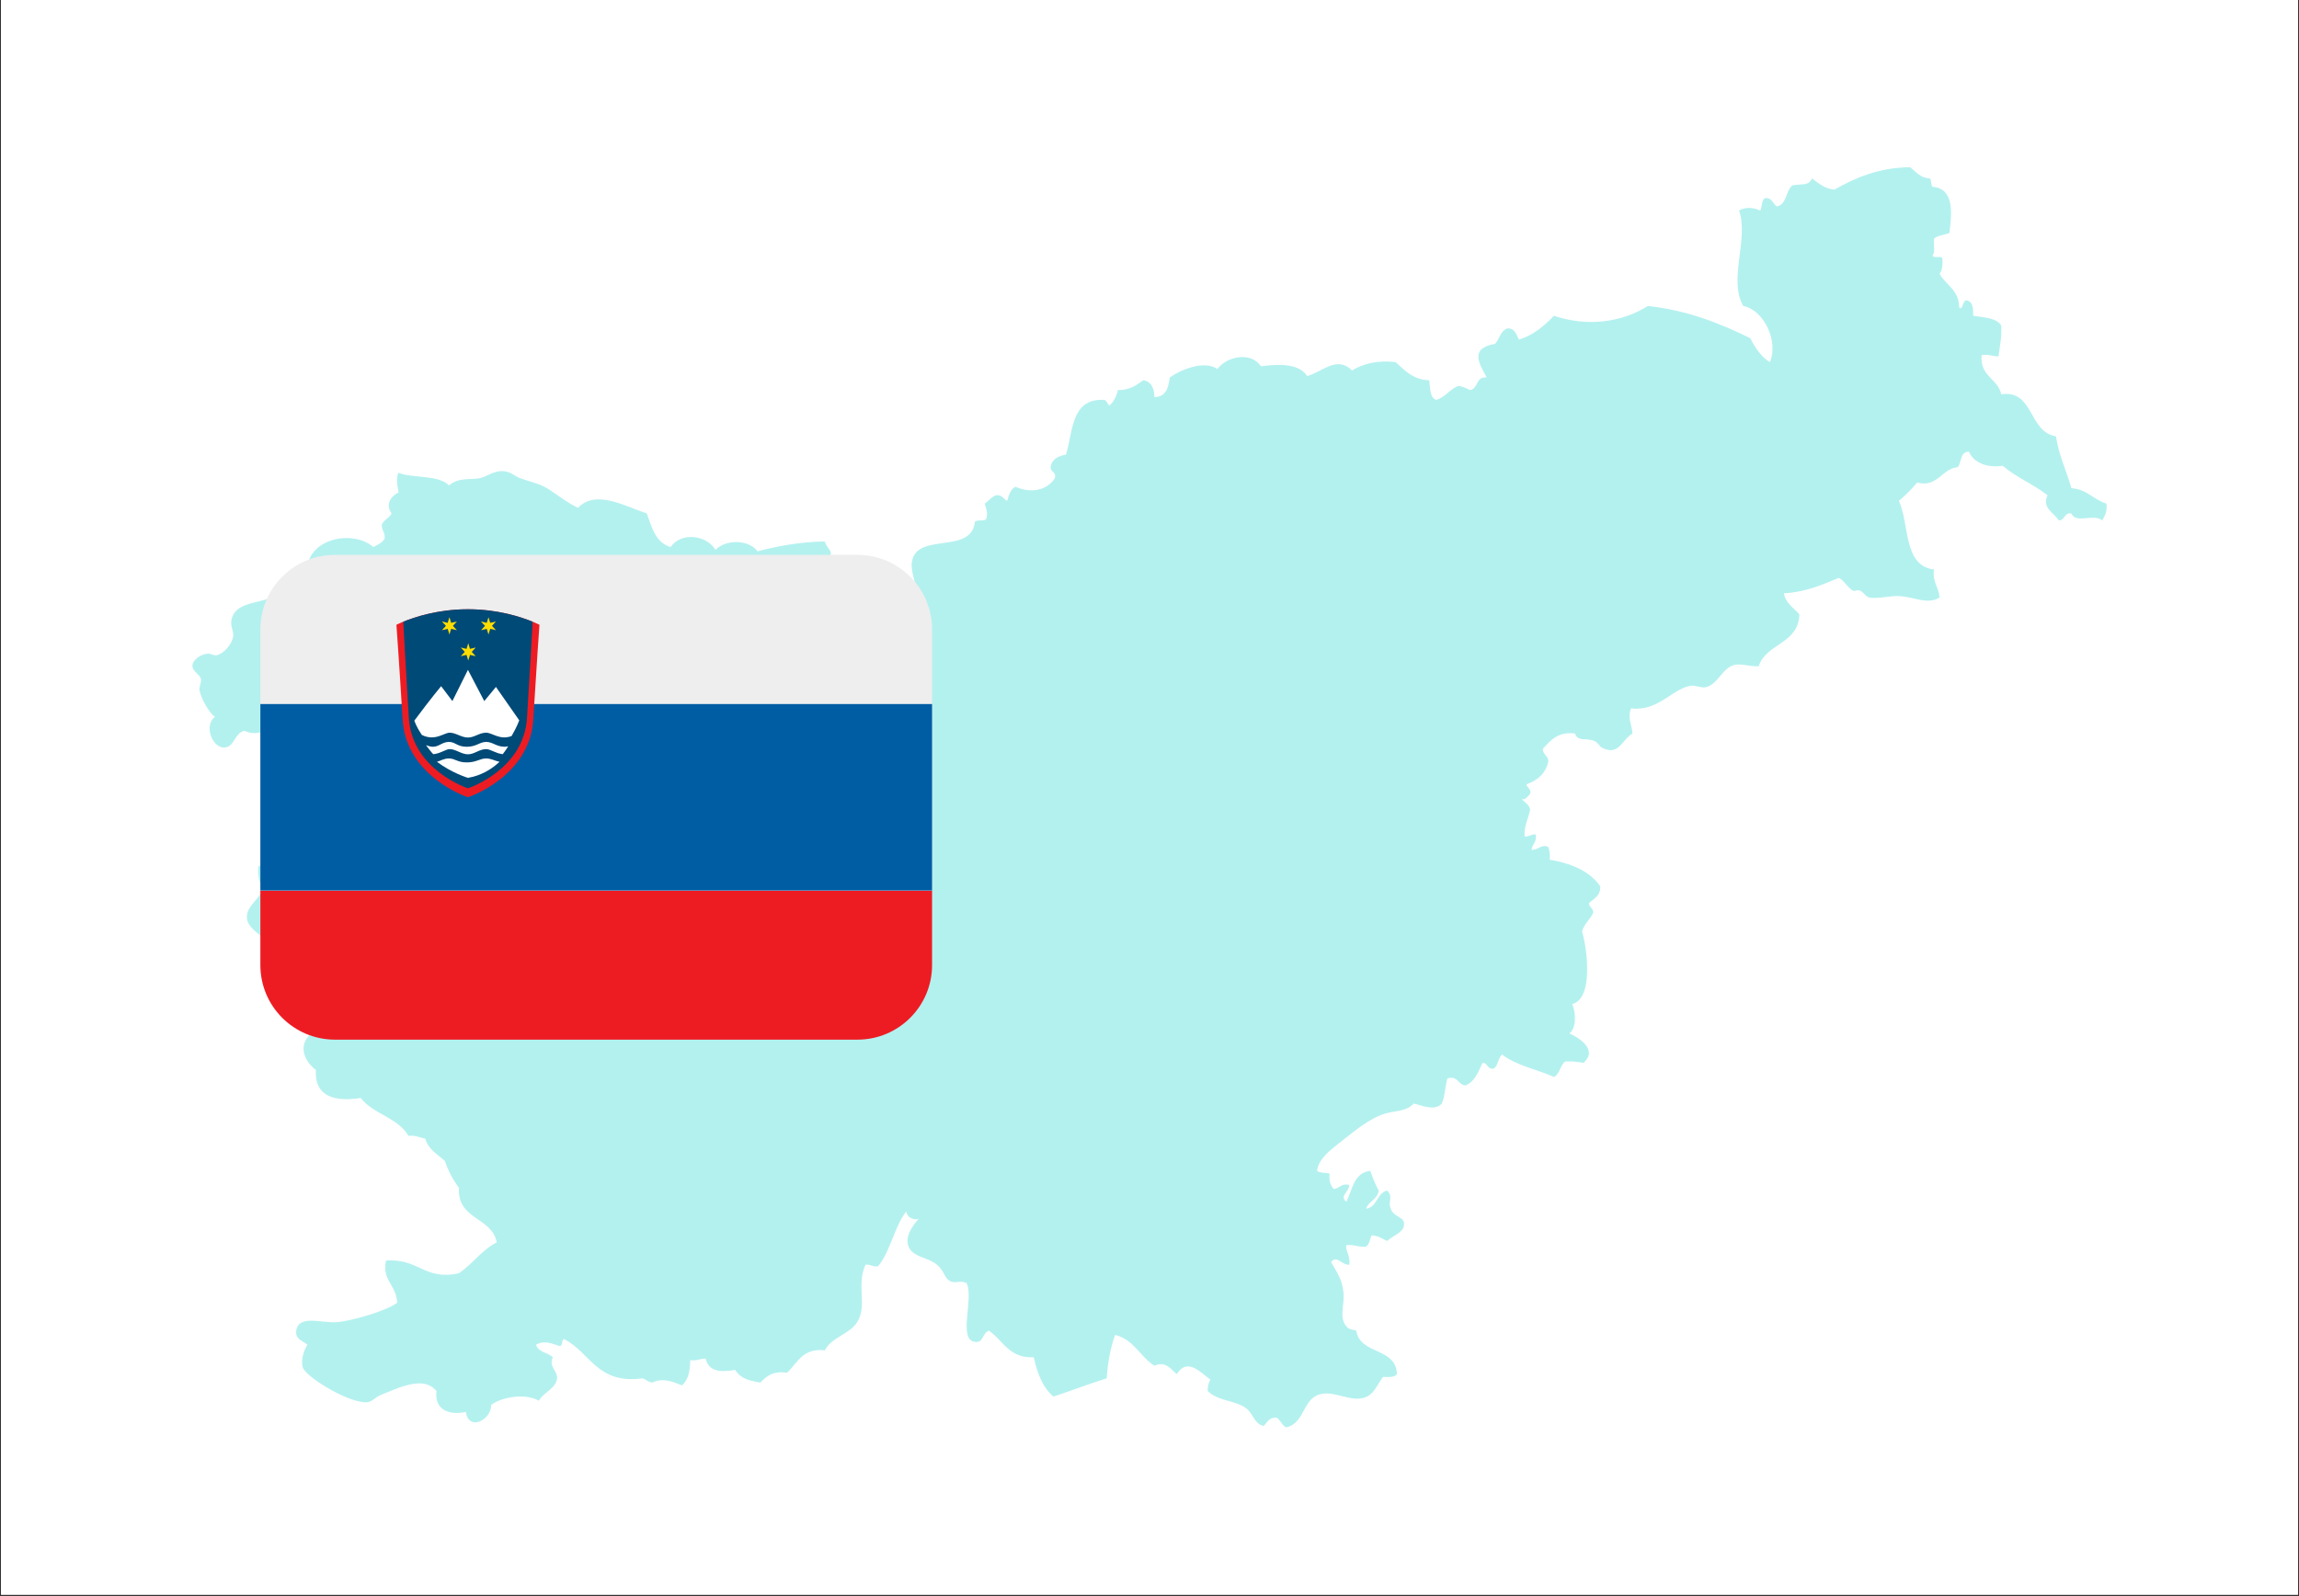 <svg xmlns="http://www.w3.org/2000/svg" xmlns:xlink="http://www.w3.org/1999/xlink" width="1080" zoomAndPan="magnify" viewBox="0 0 810 562.5" height="750" preserveAspectRatio="xMidYMid meet" version="1.0"><rect x="0" y="0" width="810" height="562.5" fill="#333333" stroke="none"/><defs><filter x="0%" y="0%" width="100%" height="100%" id="a18e87e040"><feColorMatrix values="0 0 0 0 1 0 0 0 0 1 0 0 0 0 1 0 0 0 1 0" color-interpolation-filters="sRGB"/></filter><clipPath id="d5f79526a7"><path d="M 0.359 0 L 809.641 0 L 809.641 562 L 0.359 562 Z M 0.359 0 " clip-rule="nonzero"/></clipPath><mask id="5db08b5a78"><g filter="url(#a18e87e040)"><rect x="-81" width="972" fill="#000000" y="-56.25" height="675" fill-opacity="0.3"/></g></mask><clipPath id="27bcbacbdb"><path d="M 0.801 0.918 L 675.199 0.918 L 675.199 445.043 L 0.801 445.043 Z M 0.801 0.918 " clip-rule="nonzero"/></clipPath><clipPath id="c80bb54bce"><rect x="0" width="676" y="0" height="446"/></clipPath><clipPath id="73d20a291b"><path d="M 91.668 313 L 328.461 313 L 328.461 366.395 L 91.668 366.395 Z M 91.668 313 " clip-rule="nonzero"/></clipPath><clipPath id="9de66a5879"><path d="M 91.668 195.547 L 328.461 195.547 L 328.461 314 L 91.668 314 Z M 91.668 195.547 " clip-rule="nonzero"/></clipPath><clipPath id="6054833f92"><path d="M 91.668 248 L 328.461 248 L 328.461 314 L 91.668 314 Z M 91.668 248 " clip-rule="nonzero"/></clipPath></defs><g clip-path="url(#d5f79526a7)"><path fill="#ffffff" d="M 0.359 0 L 809.641 0 L 809.641 562 L 0.359 562 Z M 0.359 0 " fill-opacity="1" fill-rule="nonzero"/><path fill="#ffffff" d="M 0.359 0 L 809.641 0 L 809.641 562 L 0.359 562 Z M 0.359 0 " fill-opacity="1" fill-rule="nonzero"/></g><g mask="url(#5db08b5a78)"><g transform="matrix(1, 0, 0, 1, 67, 58)"><g clip-path="url(#c80bb54bce)"><g clip-path="url(#27bcbacbdb)"><path fill="#00cfc8" d="M 414.312 367.977 C 418.332 367.391 418.027 362.469 421.723 361.555 C 424.16 364.02 421.625 365.25 423.203 368.469 C 424.348 370.809 427.41 370.957 427.652 372.914 C 428.055 376.289 424.406 376.953 421.723 379.34 C 420.004 378.59 418.656 377.461 416.285 377.363 C 415.621 378.668 415.508 380.531 414.312 381.316 C 411.5 381.66 410.207 380.477 407.395 380.82 C 406.75 382.137 408.941 384.859 408.379 387.734 C 405.637 387.891 404.164 384.195 401.961 386.75 C 403.953 390.297 406.23 393.195 406.402 398.605 C 406.523 402.301 404.812 406.527 407.395 409.473 C 408.055 410.461 409.59 410.57 410.855 410.953 C 412.137 419.555 424.852 416.711 425.18 426.266 C 424.363 427.426 422.301 427.34 420.242 427.258 C 417.906 430.566 416.887 433.773 413.324 434.668 C 408.699 435.832 403.637 432.496 398.992 433.188 C 391.684 434.27 393.125 443.496 386.152 445.043 C 384.578 444.309 384.223 442.359 382.695 441.586 C 380.113 441.473 379.477 443.309 378.246 444.547 C 374.758 443.828 374.57 439.984 371.828 438.129 C 367.832 435.43 362.051 435.766 358.484 432.199 C 358.527 430.594 358.742 429.156 359.477 428.242 C 356.086 425.738 351.297 420.277 347.617 426.266 C 345.543 424.605 343.785 421.508 339.715 423.305 C 334.668 420.121 332.496 414.055 325.879 412.438 C 324.285 416.938 323.293 422.035 322.918 427.754 C 316.5 429.734 310.496 432.125 304.148 434.176 C 300.379 431.02 298.48 426.004 297.227 420.344 C 288.453 420.719 286.422 414.355 281.418 410.953 C 278.848 412.051 279.621 415.309 276.48 414.906 C 270.352 414.125 276.289 399.336 273.516 394.156 C 271.395 393.223 270.059 394.223 268.082 393.664 C 265.57 392.531 265.93 390.129 263.145 387.734 C 259.621 384.719 253.32 385.188 252.766 379.828 C 252.461 376.879 254.66 373.824 256.719 371.434 C 255.586 372.164 252.75 371.5 252.27 368.961 C 248.031 374.434 246.785 382.906 242.395 388.23 C 240.359 388.617 239.859 387.473 237.949 387.734 C 234.605 394.75 238.703 402.254 234.98 407.992 C 232.188 412.297 226.02 413.219 223.621 417.871 C 215.664 416.996 214.012 422.422 210.281 425.777 C 205.25 425.027 203.02 427.074 200.895 429.234 C 196.992 428.57 194.156 428.016 192.004 424.785 C 186.602 425.719 182.68 425.297 181.629 420.832 C 179.594 420.773 178.539 421.695 176.195 421.328 C 176.125 425.211 175.457 428.492 173.23 430.219 C 170.098 428.941 166.48 427.434 162.859 429.234 C 161.34 429.102 160.637 428.16 159.402 427.754 C 143.336 429.98 140.941 418.543 131.734 413.918 C 130.734 414.234 131.406 416.227 130.254 416.391 C 127.379 415.535 124.902 414.207 121.855 415.895 C 122.59 418.617 126.055 418.605 127.781 420.344 C 126.199 423.582 129.508 425.207 129.262 427.754 C 128.922 431.348 124.672 432.512 122.84 435.656 C 118.059 432.816 109.609 434.391 106.043 437.141 C 106.203 442.371 98.059 446.551 97.152 439.609 C 91.379 440.809 85.988 439.023 86.777 432.199 C 82.328 426.898 74.398 430.633 67.02 433.684 C 65.496 434.309 64.016 435.969 62.574 436.152 C 56.641 436.887 41.719 427.891 39.844 424.289 C 38.809 422.305 39.828 418.039 41.332 415.895 C 39.367 414.371 36.98 413.938 37.379 410.953 C 38.125 405.371 45.91 408.176 51.207 407.992 C 56.238 407.812 69.863 403.766 72.945 401.078 C 72.59 394.73 67.496 393.195 68.992 386.254 C 80.414 385.34 82.688 393.449 94.684 390.699 C 99.527 387.473 102.68 382.559 108.02 379.828 C 106.238 370.75 94.082 372.035 94.684 360.562 C 92.637 357.836 90.949 354.75 89.746 351.176 C 87.188 348.797 83.898 347.145 82.824 343.273 C 80.859 342.941 79.465 342.027 76.898 342.285 C 73.254 335.879 64.445 334.648 60.102 328.949 C 51.082 330.371 43.715 328.562 44.293 319.066 C 39.66 315.582 37.863 309.613 43.309 305.73 C 43.191 304.359 41.738 304.332 41.332 303.258 C 42.875 297.23 46.586 293.367 51.703 290.906 C 53.625 285.586 53.598 278.309 55.16 272.629 C 48.109 267.312 39.207 273.391 35.891 279.055 C 32.902 276.414 20.992 270.898 20.09 266.207 C 19.254 261.906 23.57 259.656 25.52 255.836 C 24.66 253.398 23.688 251.082 24.039 247.434 C 24.84 246.422 27.684 247.457 28.484 246.449 C 30.758 239.355 39.043 239.09 44.293 235.578 C 49.359 232.191 51.398 225.871 56.645 223.23 C 57.543 220.012 58.852 217.199 60.102 214.336 C 58.184 213.289 57.402 211.105 55.652 209.887 C 52.883 209.426 52.305 211.152 50.223 211.375 C 46.52 209.785 46.09 207.465 42.812 210.879 C 39.617 208.637 36.746 206.078 35.891 201.492 C 33.734 201.145 33.109 202.332 30.953 201.988 C 29.953 201.035 29.805 200 30.457 198.527 C 26.523 199.371 23.285 201.543 19.098 199.516 C 15.375 200.535 15.66 205.621 11.688 205.445 C 7.953 205.277 4.637 197.961 8.727 194.574 C 6.844 193.59 3.707 187.961 3.289 185.188 C 3.109 183.996 4.098 182.277 3.781 181.234 C 3.207 179.355 0.543 178.562 0.82 176.297 C 1.016 174.66 3.477 172.578 6.254 172.344 C 7.07 172.273 8.496 173.27 9.711 172.84 C 12.117 171.98 14.605 169.121 15.145 166.418 C 15.527 164.512 13.91 162.691 14.656 159.992 C 16.805 152.176 30.117 155.871 30.953 149.125 C 35.719 149.117 38.598 147.223 41.332 145.176 C 39.441 131.973 57.027 128.207 64.551 134.797 C 65.992 133.938 67.703 133.34 68.504 131.836 C 68.801 129.555 67.391 128.996 67.512 126.898 C 68.234 125.145 70.164 124.602 70.969 122.945 C 68.555 119.762 70.961 116.648 73.441 115.531 C 73.117 113.676 72.355 110.316 73.441 108.617 C 78.387 110.652 87.293 109.207 91.227 113.066 C 94.469 110.301 97.965 111.105 101.598 110.594 C 104.73 110.152 106.906 107.543 110.98 108.121 C 113.219 108.438 114.348 109.863 116.422 110.594 C 120.668 112.09 123.453 112.402 127.285 115.043 C 130.312 117.125 133.309 119.402 136.672 120.969 C 142.867 114.289 153.648 120.617 160.883 122.945 C 162.625 127.949 164.066 133.262 169.277 134.797 C 173.012 129.355 181.984 130.551 185.086 135.789 C 188.75 131.984 196.793 132.102 199.91 136.285 C 207.102 134.422 214.719 132.98 223.621 132.82 C 224.246 135.5 227.383 136.484 224.609 138.75 C 227.012 140.891 228.613 142.273 232.02 140.238 C 233.836 140.551 234.609 141.926 234.98 143.695 C 238.918 143.434 238.797 139.344 241.902 139.246 C 246.91 139.094 249.871 149.332 252.27 153.574 C 254.078 153.895 254.172 152.5 255.734 152.582 C 256.168 147.875 253.785 143.703 254.246 140.238 C 255.723 129.211 275.219 137.727 276.48 125.906 C 277.199 124.98 279.715 125.848 280.434 124.922 C 281.195 122.68 280.516 121.52 279.938 119.484 C 281.328 118.57 282.234 117.172 283.891 116.523 C 286.086 116.301 286.504 117.863 287.844 118.5 C 288.492 116.512 288.977 114.359 290.809 113.555 C 295.863 115.805 301.562 115.129 304.637 110.594 C 305.285 108.133 303.117 108.492 303.156 106.641 C 303.555 103.746 305.836 102.73 308.59 102.195 C 311.051 93.949 310.453 82.648 321.438 82.926 C 323.125 82.719 322.918 84.406 323.902 84.902 C 325.395 83.598 326.332 81.73 326.871 79.469 C 331.043 79.523 333.395 77.762 335.762 76.012 C 338.953 76.297 339.805 79.801 339.715 81.941 C 343.828 81.938 344.664 78.652 345.148 75.027 C 348.73 72.441 357.18 68.75 361.949 72.062 C 365 67.695 373.672 65.719 377.262 71.074 C 384.25 70.168 390.676 70.199 393.562 74.527 C 398.934 73.051 404.078 67.199 409.371 72.555 C 413.172 70.258 417.906 68.902 424.684 69.59 C 427.914 72.457 430.672 75.785 436.543 76.012 C 436.965 78.715 436.668 82.145 439.012 82.926 C 442.344 81.98 443.738 79.09 446.918 77.988 C 448.469 78.246 449.672 78.855 450.871 79.469 C 453.914 79.055 452.906 74.594 456.793 75.027 C 454.293 70.285 450.523 64.77 459.762 63.164 C 461.367 61.484 461.617 58.441 464.207 57.73 C 466.871 57.703 467.234 59.98 468.16 61.684 C 473.426 60.039 477.105 56.801 480.508 53.289 C 492.305 57.285 504.496 55.582 513.609 49.828 C 527.816 51.426 539.062 55.988 549.668 61.188 C 550.375 62.68 553.188 67.82 556.59 69.59 C 559.668 62.426 554.629 51.34 547.203 49.828 C 541.836 40.703 549.238 25.938 545.715 16.238 C 547.637 14.84 551.16 15.109 553.133 16.238 C 554.051 15.012 553.383 12.207 555.109 11.789 C 557.438 11.762 557.629 13.875 559.055 14.758 C 562.609 14.027 562.121 9.254 564.492 7.34 C 567.93 6.641 570.086 7.691 571.406 4.875 C 573.715 6.52 575.707 8.48 579.312 8.828 C 586.699 4.684 594.633 1.098 605.988 0.922 C 608.055 2.48 609.449 4.707 612.906 4.875 C 613.594 5.508 613.207 7.207 613.895 7.836 C 621.551 8.418 620.742 16.992 619.82 24.141 C 617.992 24.777 615.707 24.969 614.387 26.117 C 614.207 28.074 614.84 30.848 613.895 32.047 C 614.203 33.219 616.938 31.965 617.348 33.031 C 617.504 35.324 617.348 37.312 616.363 38.465 C 618.551 42.531 623.219 44.129 623.277 50.324 C 624.422 51.754 624.492 47.945 625.75 47.852 C 628.113 48.125 628.227 50.645 628.223 53.289 C 632.039 53.914 636.426 53.969 638.098 56.746 C 638.305 60.898 637.586 64.133 637.113 67.613 C 635.012 67.574 633.66 66.785 631.184 67.121 C 630.48 74.746 636.852 75.285 638.098 80.949 C 649.699 79.289 647.555 94.164 657.367 95.773 C 658.402 102.645 661.086 107.859 662.801 114.051 C 668.34 114.441 670.609 118.102 675.148 119.484 C 675.535 122.344 674.535 123.805 673.668 125.414 C 670.719 122.844 664.352 126.742 662.801 122.945 C 660.152 122.598 660.637 125.391 658.355 125.414 C 656.855 122.773 652.305 121.191 654.402 116.523 C 648.871 112.281 643.539 110.359 638.598 106.145 C 633.48 106.957 628.418 105.273 626.734 101.207 C 623.512 101.109 624.191 104.914 622.781 106.641 C 617.066 107.141 615.781 113.914 608.461 112.074 C 606.504 114.406 604.367 116.543 602.035 118.5 C 605.82 126.902 603.523 141.387 614.387 142.703 C 613.793 147.25 616.098 148.898 616.363 152.582 C 612.297 155.18 607.52 152.469 602.531 152.09 C 598.906 151.816 594.93 153.145 591.664 152.582 C 590.297 152.348 589.824 150.77 588.207 150.113 C 587.27 149.734 586.48 150.59 585.73 150.113 C 583.84 148.918 582.523 146.305 580.793 145.668 C 574.984 148.094 569.293 150.641 561.527 151.102 C 562.156 154.75 565.02 156.172 566.961 158.512 C 566.621 169.047 555.32 168.605 552.637 176.793 C 549.457 176.969 546.707 175.793 544.234 176.297 C 539.832 177.195 538.281 183.324 533.863 184.203 C 532.266 184.52 530.246 183.352 528.434 183.707 C 521.984 184.965 516.941 192.887 507.68 191.613 C 506.309 194.586 507.93 197.633 508.176 200.504 C 504.309 202.723 503.465 208.656 497.309 205.445 C 496.531 205.043 495.922 203.453 494.34 202.973 C 491.418 202.086 488.848 203.32 487.918 200.504 C 482 199.793 479.562 202.652 476.555 205.934 C 476.621 208.016 478.473 208.309 478.531 210.383 C 477.574 214.527 474.848 216.906 471.121 218.289 C 470.051 218.918 472.766 219.898 472.113 221.746 C 471.293 222.574 470.816 223.75 469.145 223.723 C 470.293 224.719 471.629 225.523 472.113 227.184 C 471.578 230.438 470.012 232.656 470.137 236.57 C 470.602 237.473 472.625 235.809 474.09 236.074 C 474.551 238.844 472.828 239.422 472.602 241.508 C 475.09 241.523 476.289 239.309 478.531 240.52 C 478.949 241.75 479.18 243.168 479.027 244.965 C 486.727 246.324 493.109 248.996 496.812 254.348 C 496.949 257.785 494.531 258.66 492.859 260.277 C 492.855 261.926 494.465 261.965 494.34 263.738 C 493.18 266.039 491.242 267.555 490.391 270.16 C 492.293 276.777 494.422 293.953 486.934 295.848 C 488.27 298.938 488.441 304.316 485.945 306.219 C 489.605 307.805 496.051 312.105 490.883 316.598 C 488.996 316.184 486.922 315.953 484.461 316.102 C 482.66 317.43 482.609 320.512 480.508 321.539 C 474.453 318.867 467.121 317.469 462.23 313.637 C 460.762 314.801 460.902 317.578 459.266 318.574 C 456.844 319.023 457.383 316.504 455.316 316.598 C 453.859 319.754 452.656 323.16 449.383 324.5 C 446.543 324.383 446.934 321.023 442.965 322.031 C 442.176 324.867 442.078 328.395 440.988 330.926 C 438.457 333.637 434.305 331.633 431.109 330.926 C 428.348 333.777 424.82 333.375 421.227 334.383 C 415.613 335.961 409.645 341.059 404.93 344.758 C 401.5 347.441 397.547 350.504 397.02 354.633 C 397.996 355.473 400.105 355.18 401.465 355.625 C 401.141 358.262 401.852 359.855 402.945 361.059 C 405.031 360.84 405.441 358.941 408.379 359.578 C 408.484 361.895 404.645 363.602 407.395 365.508 C 409.469 361.156 410.027 355.297 415.793 354.633 C 416.664 357.059 417.547 359.469 418.758 361.555 C 418.348 364.766 415.219 365.262 414.312 367.977 " fill-opacity="1" fill-rule="evenodd"/></g></g></g></g><g clip-path="url(#73d20a291b)"><path fill="#ed1c23" d="M 328.395 340.109 L 328.395 313.824 L 91.734 313.824 L 91.734 340.109 C 91.734 354.625 103.508 366.395 118.027 366.395 L 302.102 366.395 C 316.621 366.395 328.395 354.625 328.395 340.109 Z M 328.395 340.109 " fill-opacity="1" fill-rule="nonzero"/></g><g clip-path="url(#9de66a5879)"><path fill="#eeeeee" d="M 328.395 313.824 L 91.734 313.824 L 91.734 221.828 C 91.734 207.312 103.508 195.547 118.027 195.547 L 302.102 195.547 C 316.621 195.547 328.395 207.312 328.395 221.828 Z M 328.395 313.824 " fill-opacity="1" fill-rule="nonzero"/></g><g clip-path="url(#6054833f92)"><path fill="#005da4" d="M 91.734 248.113 L 328.395 248.113 L 328.395 313.824 L 91.734 313.824 Z M 91.734 248.113 " fill-opacity="1" fill-rule="nonzero"/></g><path fill="#ed1c23" d="M 164.867 214.715 C 150.078 214.715 139.672 220.188 139.672 220.188 C 139.672 220.188 140.629 233.328 141.859 253.586 C 143.09 273.848 164.867 280.969 164.867 280.969 C 164.867 280.969 186.641 273.852 187.879 253.586 C 189.113 233.324 190.066 220.188 190.066 220.188 C 190.066 220.188 179.66 214.715 164.867 214.715 Z M 164.867 214.715 " fill-opacity="1" fill-rule="nonzero"/><path fill="#004a77" d="M 187.66 219.109 C 183.793 217.52 175.504 214.707 164.867 214.707 C 154.23 214.707 145.941 217.52 142.078 219.109 C 142.148 220.488 142.977 235.559 144.043 253.043 C 145.16 271.383 164.863 277.82 164.863 277.82 C 164.863 277.82 184.57 271.383 185.68 253.043 C 186.758 235.562 187.59 220.488 187.66 219.109 Z M 187.66 219.109 " fill-opacity="1" fill-rule="nonzero"/><path fill="#ffffff" d="M 171.305 267.301 C 168.977 267.301 167.879 268.688 164.453 268.688 C 161.027 268.688 160.484 267.301 158.156 267.301 C 156.395 267.301 155.305 268.09 153.957 268.477 C 159.293 272.484 164.867 274.129 164.867 274.129 C 169.543 273.355 173.219 271.066 175.996 268.484 C 174.23 268.098 173.074 267.301 171.305 267.301 Z M 158.434 258.215 C 160.621 258.215 162.543 259.922 164.867 259.922 C 167.195 259.922 168.84 258.215 171.305 258.215 C 173.414 258.215 176.188 260.969 180.246 259.391 C 182.074 256.309 182.945 253.863 182.945 253.863 L 174.73 242.09 L 170.621 247.074 L 164.867 236.07 L 159.391 247.074 L 155.422 241.824 C 155.422 241.824 151.859 246.051 145.969 253.988 C 146.672 255.867 147.617 257.496 148.645 259.023 C 153.305 261.32 156.445 258.215 158.434 258.215 Z M 177.879 263.176 C 174.867 263.176 173.633 261.465 171.305 261.465 C 168.977 261.465 167.879 263.176 164.453 263.176 C 161.027 263.176 160.484 261.465 158.156 261.465 C 155.828 261.465 154.672 263.176 152.543 263.176 C 151.773 263.176 150.91 262.938 150.09 262.617 C 150.926 263.719 151.746 264.855 152.652 265.797 C 155.191 265.566 157.078 264.004 158.434 264.004 C 160.621 264.004 162.543 265.828 164.867 265.828 C 167.195 265.828 168.84 264.004 171.305 264.004 C 172.824 264.004 174.695 265.547 177.137 265.785 C 177.852 264.852 178.484 263.926 179.062 263.004 C 178.68 263.062 178.32 263.176 177.879 263.176 Z M 177.879 263.176 " fill-opacity="1" fill-rule="nonzero"/><path fill="#ffdd00" d="M 159.562 220.562 L 160.988 222.094 L 158.957 221.621 L 158.34 223.617 L 157.734 221.621 L 155.691 222.094 L 157.125 220.562 L 155.691 219.031 L 157.734 219.504 L 158.34 217.508 L 158.957 219.504 L 160.988 219.031 Z M 173.328 220.562 L 174.754 222.094 L 172.719 221.621 L 172.105 223.617 L 171.496 221.621 L 169.457 222.094 L 170.883 220.562 L 169.457 219.031 L 171.496 219.504 L 172.105 217.508 L 172.719 219.504 L 174.754 219.031 Z M 166.203 229.734 L 167.621 231.266 L 165.59 230.793 L 164.98 232.785 L 164.367 230.793 L 162.332 231.266 L 163.758 229.734 L 162.332 228.203 L 164.367 228.676 L 164.98 226.68 L 165.59 228.676 L 167.621 228.203 Z M 166.203 229.734 " fill-opacity="1" fill-rule="nonzero"/></svg>